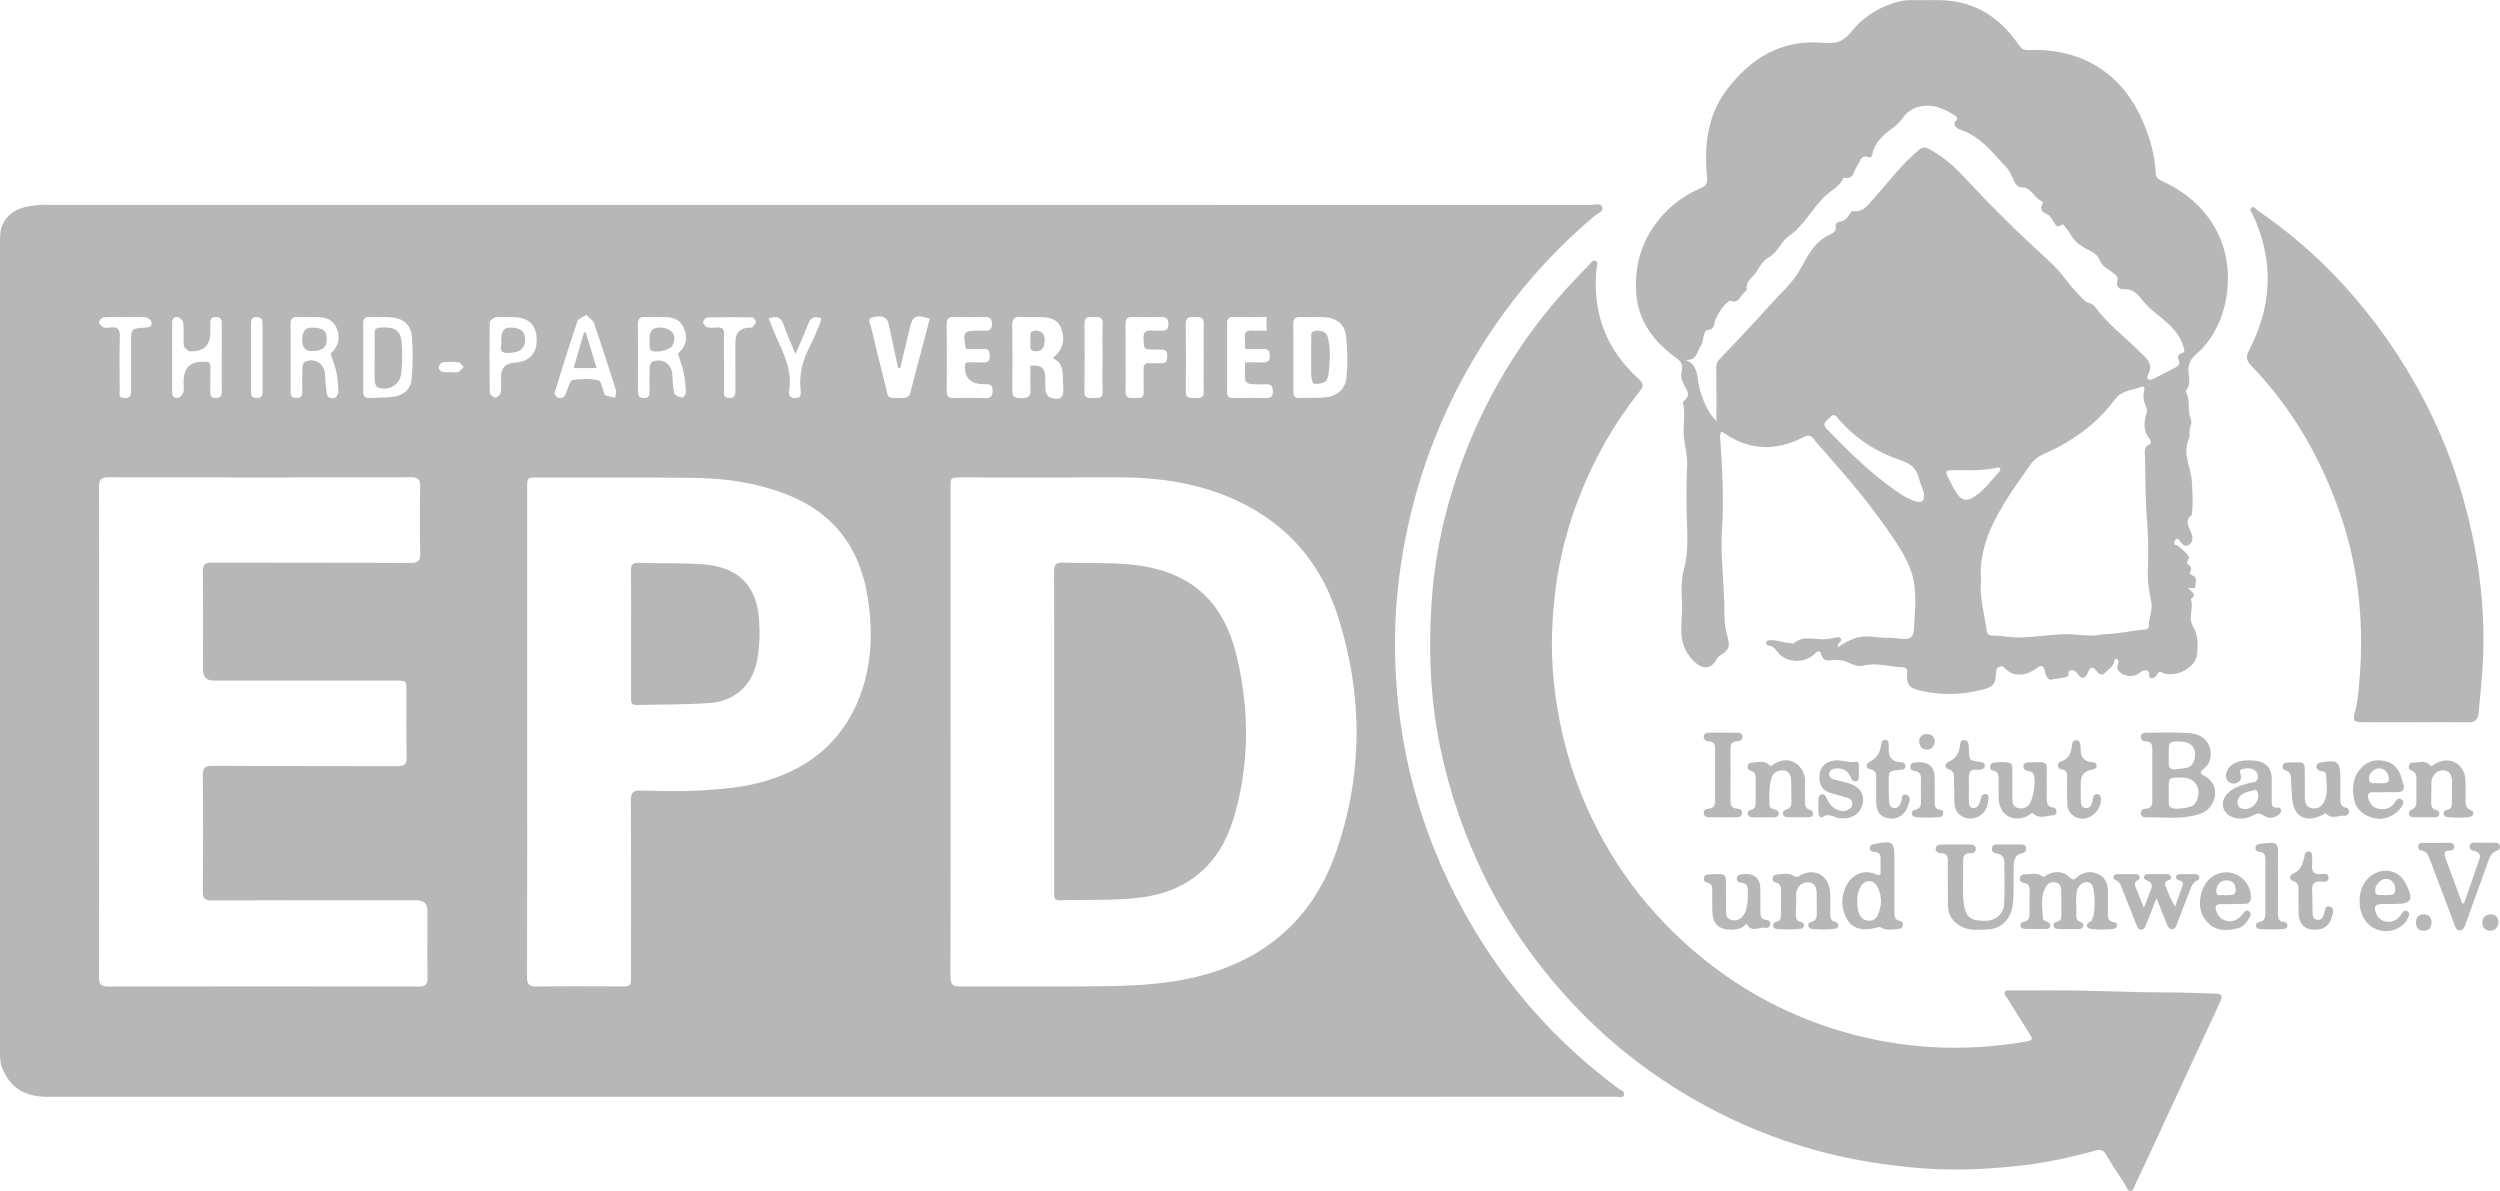 <?xml version="1.0" encoding="UTF-8"?><svg id="Livello_1" xmlns="http://www.w3.org/2000/svg" viewBox="0 0 100 47.636"><defs><style>.cls-1{fill:#b7b7b7;}</style></defs><path class="cls-1" d="M67.036,14.306c.191,.139,.294,.28,.234,.522-.049,.197-.014,.372,.091,.565,.097,.179,.295,.418,.004,.629-.031,.022-.047,.095-.038,.137,.098,.444-.02,.891,.029,1.336,.041,.372,.149,.75,.13,1.11-.034,.618-.03,1.231-.023,1.85,.01,.754,.104,1.515-.095,2.267-.119,.45-.116,.917-.088,1.386,.022,.373-.037,.751-.031,1.126,.008,.528,.206,.974,.622,1.32,.27,.224,.595,.176,.768-.139,.044-.08,.087-.152,.17-.2,.337-.194,.408-.353,.294-.726-.091-.299-.127-.6-.125-.911,.002-.308-.016-.615-.028-.923-.031-.803-.129-1.608-.074-2.41,.083-1.204,.018-2.402-.059-3.601-.008-.123-.038-.251,.028-.377,.043,.017,.073,.023,.096,.039,1.03,.725,2.102,.746,3.202,.179,.186-.096,.3-.083,.423,.093,.124,.178,.28,.335,.425,.498,.995,1.123,1.96,2.271,2.79,3.524,.367,.554,.709,1.126,.796,1.812,.075,.597,.012,1.189-.023,1.784-.016,.276-.151,.372-.395,.362-.218-.009-.436-.052-.653-.047-.437,.011-.861-.146-1.321,.025-.232,.086-.443,.193-.679,.368,.015-.093,.014-.123,.025-.145,.037-.073,.173-.114,.102-.219-.07-.103-.181-.033-.276-.021-.156,.02-.307,.057-.47,.053-.384-.01-.79-.138-1.135,.155-.053,.045-.112-.01-.166-.011-.267-.007-.517-.131-.786-.107-.067,.006-.149,.013-.154,.106-.004,.074,.065,.104,.12,.11,.157,.017,.234,.124,.32,.239,.337,.45,1.079,.496,1.484,.102,.109-.106,.223-.208,.292,.041,.053,.192,.194,.234,.373,.199,.139-.027,.275-.005,.414,.01,.306,.032,.549,.296,.892,.208,.525-.135,1.044,.051,1.567,.067,.137,.004,.187,.067,.178,.21-.031,.476,.06,.613,.529,.724,.847,.199,1.697,.173,2.536-.053,.39-.105,.471-.23,.487-.634,.005-.113,.007-.218,.136-.269,.116-.046,.18,.014,.255,.091,.303,.313,.797,.295,1.217-.018,.203-.152,.296-.139,.354,.126,.035,.159,.114,.345,.256,.315,.219-.047,.449-.043,.658-.13,.017-.007,.026-.054,.025-.081-.004-.091,.017-.159,.124-.163,.085-.003,.148,.028,.203,.099,.217,.285,.319,.278,.47-.051,.089-.193,.175-.195,.298-.045,.093,.113,.221,.244,.343,.121,.136-.136,.316-.245,.385-.442,.02-.058-.002-.168,.111-.127,.075,.027,.073,.11,.054,.182-.023,.084-.069,.164-.006,.255,.189,.274,.637,.32,.899,.089,.142-.125,.326-.102,.346,.051,.01,.078-.028,.165,.083,.187,.104,.02,.16-.054,.219-.126,.05-.061,.068-.169,.202-.105,.51,.24,1.335-.155,1.407-.704,.048-.369,.047-.793-.141-1.103-.235-.388,.02-.761-.101-1.124,.271-.205,.007-.303-.105-.433,.099-.064,.278,.094,.287-.11,.007-.146,.086-.337-.125-.411-.11-.039-.116-.082-.071-.172,.04-.079,.032-.169-.039-.217-.119-.079-.122-.146-.044-.263,.057-.086-.028-.173-.088-.234-.104-.105-.224-.195-.334-.295-.05-.045-.186-.008-.142-.142,.015-.046,.034-.111,.068-.126,.102-.044,.127,.065,.178,.116,.091,.092,.18,.216,.325,.121,.115-.076,.174-.172,.145-.349-.046-.281-.384-.574-.014-.865,.01-.008-.001-.038,.002-.058,.053-.416,.018-.831-.002-1.248-.028-.579-.4-1.128-.116-1.744,.056-.123-.019-.348,.07-.522,.045-.089,.021-.198-.014-.292-.125-.33,.01-.705-.174-1.026-.014-.025,.002-.084,.023-.111,.152-.195,.109-.416,.082-.629-.041-.32,.039-.567,.297-.787,1.275-1.092,1.571-3.145,.985-4.579-.443-1.083-1.245-1.824-2.287-2.322-.154-.073-.312-.128-.318-.345-.019-.695-.215-1.348-.477-1.986-.83-2.018-2.488-3.017-4.616-2.936-.19,.007-.28-.057-.381-.205-.749-1.099-1.759-1.757-3.121-1.789-.417-.01-.835,.003-1.252-.001-.254-.002-.49,.066-.726,.147-.638,.219-1.188,.599-1.595,1.111-.324,.408-.611,.495-1.131,.447-1.625-.151-2.881,.6-3.841,1.859-.793,1.041-.925,2.259-.8,3.517,.023,.233-.03,.341-.239,.431-.58,.251-1.097,.601-1.525,1.072-.805,.884-1.149,1.93-1.072,3.117,.075,1.144,.703,1.957,1.592,2.602Zm9.611,5.754c-.312-.086-.577-.264-.836-.446-1.005-.704-1.876-1.557-2.723-2.439-.255-.266-.003-.345,.117-.485,.162-.189,.238-.041,.341,.077,.673,.775,1.511,1.318,2.477,1.642,.386,.129,.637,.315,.734,.721,.055,.229,.173,.443,.204,.637,.013,.276-.098,.354-.314,.294Zm1.604-.354c-.132-.208-.233-.437-.351-.655-.104-.193-.018-.248,.167-.245,.208,.004,.417,.001,.665,.001,.349,.013,.734-.014,1.115-.093,.056-.012,.123-.033,.16,.033,.029,.053-.015,.094-.047,.13-.306,.337-.574,.713-.958,.972-.324,.219-.543,.182-.75-.144Zm7.701,5.356c.002,.075-.076,.113-.151,.119-.541,.043-1.072,.174-1.617,.187-.02,0-.041-.004-.059,.001-.534,.128-1.068-.025-1.601-0-.554,.026-1.108,.108-1.659,.129-.394,.015-.802-.077-1.208-.079-.159-.001-.182-.137-.198-.254-.09-.647-.283-1.283-.218-1.924-.1-1.329,.475-2.412,1.149-3.459,.252-.392,.533-.765,.795-1.151,.143-.209,.314-.359,.557-.466,1.126-.495,2.116-1.188,2.852-2.184,.282-.382,.701-.362,1.065-.506,.115-.045,.131,.062,.109,.145-.061,.234-.018,.452,.081,.666,.03,.064,.04,.131,.021,.203-.103,.37-.168,.735,.118,1.066,.049,.057,.076,.183,.001,.216-.269,.118-.19,.348-.186,.541,.018,.812,.009,1.622,.074,2.437,.052,.652,.069,1.322,.038,1.985-.021,.448,.039,.891,.133,1.33,.073,.341-.107,.662-.096,1Zm-17.916-11.239c.073-.11,.079-.264,.114-.399,.023-.088,.058-.212,.137-.216,.316-.018,.26-.272,.347-.457,.122-.26,.277-.516,.517-.698,.016-.012,.04-.033,.05-.028,.36,.157,.408-.218,.597-.35,.032-.022,.079-.063,.074-.088-.061-.373,.288-.52,.428-.78,.117-.216,.256-.402,.49-.537,.328-.189,.446-.604,.762-.824,.587-.41,.914-1.06,1.406-1.562,.247-.253,.618-.39,.765-.742,.007-.016,.033-.038,.045-.035,.404,.094,.373-.286,.519-.473,.125-.159,.132-.479,.479-.338,.082,.033,.111-.067,.125-.134,.1-.447,.409-.737,.756-.993,.182-.135,.345-.271,.478-.468,.308-.454,.924-.571,1.443-.391,.196,.068,.373,.143,.54,.257,.114,.078,.29,.126,.094,.313-.068,.065-.005,.173,.072,.231,.055,.041,.119,.073,.184,.095,.783,.266,1.251,.92,1.789,1.479,.152,.158,.235,.388,.334,.592,.064,.131,.158,.215,.295,.216,.398,.001,.484,.445,.804,.556,.019,.006,.037,.082,.022,.105-.154,.249,.031,.339,.2,.428,.115,.061,.163,.166,.229,.265,.075,.113,.124,.299,.332,.15,.09-.065,.107,.053,.149,.096,.206,.209,.296,.509,.558,.681,.088,.058,.168,.126,.268,.172,.234,.108,.46,.227,.569,.492,.096,.234,.332,.335,.52,.478,.121,.091,.211,.167,.161,.339-.063,.213,.092,.327,.252,.315,.492-.037,.666,.366,.931,.634,.089,.089,.173,.173,.272,.255,.478,.396,1.005,.757,1.192,1.403,.033,.115,.095,.226-.091,.276-.095,.025-.155,.13-.112,.215,.126,.249-.058,.314-.214,.397-.263,.139-.527,.277-.794,.409-.167,.083-.287,.005-.204-.158,.25-.491-.1-.692-.382-.977-.581-.588-1.261-1.079-1.743-1.765-.092-.131-.282-.116-.405-.232-.275-.261-.531-.539-.754-.843-.38-.518-.871-.92-1.336-1.354-.921-.861-1.815-1.751-2.671-2.678-.357-.387-.746-.755-1.205-1.038-.472-.292-.471-.308-.892,.081-.6,.553-1.095,1.203-1.637,1.809-.203,.227-.387,.494-.758,.441-.061-.009-.115,.039-.142,.094-.088,.181-.21,.306-.424,.329-.08,.009-.157,.078-.144,.166,.033,.22-.111,.297-.27,.371-.575,.265-.845,.817-1.12,1.318-.335,.612-.852,1.043-1.297,1.545-.645,.728-1.323,1.428-1.991,2.136-.1,.106-.1,.216-.098,.353,.011,.673,.005,1.346,.005,2.086-.351-.354-.501-.76-.639-1.171-.028-.084-.042-.173-.062-.261-.086-.384-.034-.837-.552-1.02,.471,.06,.478-.338,.629-.567Z"/><path class="cls-1" d="M88.57,39.741c-.645-.014-1.292-.043-1.936-.044-1.521-.002-3.039-.09-4.56-.083-.537,0-1.074-.002-1.61,.002-.094,.001-.214-.038-.271,.07-.052,.097,.047,.162,.092,.234,.304,.489,.608,.978,.918,1.464,.104,.163,.093,.231-.12,.269-2.518,.445-5.01,.315-7.455-.411-2.019-.599-3.859-1.566-5.504-2.896-2.194-1.775-3.822-3.969-4.875-6.583-.586-1.453-.94-2.961-1.1-4.528-.125-1.229-.081-2.438,.071-3.652,.164-1.317,.506-2.588,.996-3.822,.587-1.479,1.364-2.847,2.358-4.088,.161-.201,.191-.322-.022-.513-1.322-1.187-1.868-2.677-1.689-4.439,.009-.094,.085-.215-.02-.276-.124-.072-.194,.061-.265,.134-.521,.532-1.033,1.071-1.51,1.645-1.82,2.193-3.135,4.655-3.97,7.376-.438,1.429-.72,2.888-.826,4.379-.141,1.989-.07,3.963,.339,5.926,.388,1.861,1.005,3.633,1.855,5.331,.905,1.81,2.068,3.435,3.445,4.91,1.254,1.343,2.668,2.495,4.231,3.462,1.933,1.196,4.003,2.063,6.215,2.588,1.016,.241,2.043,.395,3.084,.499,1.463,.146,2.914,.096,4.368-.069,1.018-.115,2.016-.328,3.002-.603,.183-.051,.311-.044,.422,.146,.246,.419,.516,.824,.782,1.232,.056,.087,.065,.237,.2,.235,.137-.001,.143-.15,.187-.242,.241-.501,.476-1.005,.71-1.51,.895-1.928,1.789-3.857,2.682-5.786,.131-.283,.092-.351-.223-.358h0Z"/><path class="cls-1" d="M93.644,20.66c.729,2.157,.923,4.38,.727,6.64-.035,.403-.066,.811-.179,1.205-.087,.305-.034,.382,.28,.384,.715,.004,1.431,.001,2.146,.001,.696-0,1.391-.011,2.086,.005,.29,.007,.422-.108,.444-.385,.06-.761,.152-1.522,.179-2.284,.051-1.412-.062-2.819-.315-4.208-.384-2.101-1.055-4.107-2.047-6.008-.883-1.693-1.965-3.241-3.254-4.645-1.017-1.108-2.147-2.091-3.394-2.936-.082-.055-.152-.212-.267-.115-.091,.076,.019,.182,.059,.266,.863,1.839,.779,3.654-.15,5.439-.13,.25-.103,.403,.085,.599,1.668,1.733,2.832,3.773,3.598,6.041Z"/><path class="cls-1" d="M88.593,31.851c.064-.385-.117-.656-.442-.83-.189-.102-.138-.165-.006-.266,.193-.147,.286-.347,.284-.594-.004-.462-.318-.8-.87-.838-.563-.039-1.131-.016-1.696-.015-.112,0-.229,.025-.231,.173-.001,.127,.096,.172,.201,.173,.24,.003,.263,.155,.26,.342-.005,.327-.001,.655-.001,.983,0,.328-.004,.655,.002,.983,.004,.208-.02,.38-.287,.389-.096,.003-.175,.054-.176,.165-.001,.127,.088,.179,.196,.177,.692-.009,1.39,.09,2.072-.106,.374-.107,.627-.339,.694-.734Zm-1.426-2.191c.506,.004,.726,.276,.607,.732-.052,.2-.174,.304-.369,.334-.127,.019-.256,.03-.384,.047-.191,.025-.278-.059-.272-.25,.004-.149-.001-.297-0-.446,.002-.402,.02-.419,.419-.416Zm.568,2.547c-.147,.119-.757,.187-.894,.102-.091-.057-.089-.149-.09-.237-.003-.199-.003-.397-.002-.596,.003-.362,.023-.379,.471-.376,.231,.009,.532,.032,.676,.366,.102,.236,.019,.597-.16,.742Z"/><path class="cls-1" d="M83.635,36.854c-.024,.017-.057,.021-.079,.04-.14,.119-.091,.231,.055,.255,.313,.051,.633,.041,.949,.003,.062-.007,.107-.054,.118-.119,.012-.069-.026-.131-.086-.137-.311-.028-.277-.252-.276-.462,.001-.258-.005-.516-0-.775,.006-.318-.109-.573-.404-.702-.296-.13-.588-.081-.833,.134-.105,.092-.164,.128-.287,.008-.255-.249-.583-.273-.906-.107-.065,.033-.114,.119-.208,.051-.216-.156-.46-.063-.693-.068-.094-.002-.177,.045-.189,.153-.012,.109,.055,.172,.153,.184,.212,.028,.241,.168,.237,.343-.006,.288-.011,.576-.005,.864,.004,.176-.023,.316-.229,.354-.083,.015-.152,.064-.134,.164,.014,.081,.085,.115,.155,.117,.297,.007,.595,.009,.892,.006,.074-.001,.135-.043,.146-.124,.011-.081-.037-.129-.107-.159-.073-.031-.177-.052-.183-.135-.03-.432-.12-.874,.117-1.278,.08-.136,.22-.207,.384-.17,.177,.039,.226,.181,.228,.34,.005,.328,.002,.655,.005,.983,.001,.134-.036,.232-.185,.26-.072,.013-.135,.054-.126,.14,.01,.095,.087,.138,.168,.141,.277,.009,.555,.01,.833,.007,.08-.001,.162-.029,.184-.122,.024-.1-.043-.147-.124-.171-.133-.039-.154-.139-.154-.256,0-.139,0-.278,0-.417-.004-0-.007-0-.011-0,.01-.188-0-.38,.036-.563,.057-.287,.362-.438,.558-.297,.2,.144,.202,1.368,.001,1.516l0,0Z"/><path class="cls-1" d="M80.886,34.128c.114-.023,.171-.103,.156-.218-.015-.115-.113-.13-.204-.131-.298-.004-.596-.005-.894-.002-.12,.001-.255,.001-.269,.166-.013,.146,.102,.173,.213,.198,.177,.039,.285,.15,.286,.332,.004,.566,.021,1.134-.01,1.699-.022,.402-.349,.658-.752,.662-.561,.006-.775-.14-.849-.618-.088-.572-.016-1.151-.04-1.726-.009-.219,.032-.373,.301-.361,.104,.005,.203-.039,.208-.166,.005-.148-.105-.182-.221-.183-.378-.004-.755-.004-1.133,0-.111,.001-.235,.018-.248,.16-.013,.145,.106,.186,.219,.187,.236,.002,.272,.14,.267,.334-.008,.288-.002,.576-.002,.865,0,.288-.001,.576,.001,.865,.003,.422,.204,.71,.583,.892,.314,.15,.643,.104,.968,.098,.564-.011,.961-.395,1.037-.954,.071-.525,.029-1.052,.045-1.578,.007-.241,.045-.461,.338-.519l0,0Z"/><path class="cls-1" d="M75.089,37.096c.061-.017,.104-.024,.163,.012,.221,.134,.463,.057,.696,.053,.084-.001,.153-.052,.165-.144,.013-.09-.031-.165-.118-.181-.214-.039-.221-.189-.22-.357,.004-.397,.001-.794,.001-1.19-0-.327,0-.655-0-.982-.001-.623-.071-.68-.699-.566-.039,.007-.078,.015-.117,.024-.093,.02-.176,.055-.167,.171,.007,.099,.084,.129,.167,.138,.139,.015,.259,.049,.262,.221,.003,.198,.003,.397,.003,.595-0,.107-.039,.14-.148,.094-.978-.415-1.496,.637-1.366,1.313,.145,.755,.61,1.019,1.376,.801Zm-.67-1.616c.168-.309,.511-.319,.675-.009,.204,.384,.186,.787-.003,1.17-.128,.261-.539,.245-.685-.014-.099-.177-.125-.373-.113-.575-.012-.202,.03-.395,.126-.572Z"/><path class="cls-1" d="M99.994,33.827c-.021-.099-.104-.114-.184-.116-.258-.005-.516-.006-.774-.004-.096,.001-.216-.017-.244,.114-.03,.141,.068,.189,.186,.216,.175,.041,.262,.148,.2,.328-.201,.589-.409,1.176-.614,1.764-.025,.003-.051,.005-.076,.008-.221-.603-.44-1.207-.666-1.808-.071-.189-.061-.308,.181-.31,.1-.001,.174-.054,.167-.166-.006-.097-.078-.139-.164-.14-.377-.003-.754-.003-1.131,.001-.074,.001-.133,.043-.146,.124-.014,.093,.029,.163,.119,.176,.231,.033,.29,.211,.357,.391,.321,.854,.645,1.708,.968,2.562,.042,.11,.068,.247,.22,.246,.148-.001,.184-.131,.225-.243,.305-.839,.609-1.678,.911-2.518,.065-.181,.132-.356,.34-.421,.1-.031,.147-.099,.124-.204Z"/><path class="cls-1" d="M84.91,35.616c.181,.462,.366,.922,.55,1.383,.033,.083,.064,.175,.171,.185,.127,.012,.167-.089,.206-.18,.051-.118,.094-.24,.141-.359,.085-.216,.17-.433,.282-.719,.156,.394,.281,.714,.41,1.032,.041,.1,.082,.217,.22,.207,.118-.008,.152-.112,.188-.206,.175-.454,.352-.906,.524-1.361,.057-.151,.113-.297,.272-.373,.067-.032,.119-.082,.095-.164-.024-.079-.097-.095-.168-.096-.198-.002-.397-.002-.595,.001-.071,.001-.145,.019-.164,.1-.021,.087,.045,.124,.115,.146,.092,.028,.188,.071,.154,.179-.092,.294-.203,.582-.307,.872-.175-.281-.278-.548-.38-.815-.04-.104-.045-.195,.093-.231,.07-.018,.137-.054,.122-.142-.017-.1-.105-.111-.185-.112-.238-.003-.476-.002-.715,.001-.071,.001-.148,.013-.173,.091-.032,.102,.045,.139,.124,.168,.158,.059,.217,.169,.158,.329-.085,.231-.177,.46-.292,.759-.13-.322-.232-.569-.329-.818-.042-.107-.062-.213,.072-.28,.066-.033,.116-.083,.08-.166-.027-.062-.088-.081-.148-.081-.248-.003-.496-.003-.744,0-.061,.001-.123,.022-.144,.085-.022,.065,.009,.124,.069,.147,.197,.073,.233,.254,.298,.419Z"/><path class="cls-1" d="M72.439,36.879c-.073,.016-.122,.071-.107,.154,.015,.079,.076,.119,.149,.125,.307,.023,.615,.034,.921-.008,.071-.01,.132-.051,.132-.137,.001-.069-.043-.116-.104-.129-.228-.047-.222-.218-.222-.392,.001-.278,.014-.558-.008-.834-.053-.655-.637-.96-1.205-.639-.076,.043-.127,.101-.232,.024-.22-.161-.477-.068-.72-.06-.075,.003-.125,.06-.136,.137-.011,.075,.012,.155,.088,.17,.28,.054,.248,.264,.247,.462-.001,.268-.002,.536-.001,.805,.001,.148-.019,.28-.196,.32-.073,.017-.127,.064-.12,.147,.006,.081,.06,.129,.136,.135,.317,.025,.634,.031,.951-.005,.071-.008,.137-.044,.146-.126,.009-.083-.047-.133-.12-.146-.184-.03-.206-.158-.202-.308,.003-.119,.001-.238,.001-.358,.005-0,.01-0,.014-0,0-.179-.016-.359,.004-.535,.027-.234,.255-.41,.488-.389,.254,.023,.318,.207,.323,.424,.006,.258,0,.516,.006,.775,.004,.18-.011,.34-.23,.389Z"/><path class="cls-1" d="M97.426,32.687c.072-.001,.136-.04,.148-.122,.012-.081-.034-.139-.107-.156-.165-.04-.223-.145-.218-.305,.004-.129,.001-.258,.001-.387,.003-0,.006-0,.009-0,0-.159-.014-.319,.003-.476,.028-.252,.264-.458,.487-.43,.262,.033,.329,.223,.331,.452,.002,.268-0,.536,.002,.804,.001,.159-.017,.3-.214,.333-.074,.012-.129,.06-.122,.144,.006,.079,.06,.129,.135,.137,.306,.031,.616,.047,.919-.007,.157-.028,.182-.21,.054-.258-.277-.105-.228-.311-.231-.512-.003-.228,.005-.457-.004-.685-.027-.69-.663-1.017-1.249-.646-.051,.032-.093,.126-.169,.037-.201-.233-.461-.09-.695-.106-.071-.005-.132,.042-.148,.122-.016,.076,.003,.156,.072,.178,.259,.083,.224,.292,.225,.488,0,.228-.003,.457,0,.685,.002,.174,.004,.341-.201,.416-.07,.026-.107,.089-.095,.168,.012,.08,.072,.124,.145,.126,.307,.005,.615,.005,.922,0Z"/><path class="cls-1" d="M71.145,32.574c.022-.111-.052-.167-.145-.191-.109-.027-.217-.04-.221-.191-.009-.348-.018-.698,.068-1.038,.059-.234,.242-.342,.468-.34,.239,.002,.316,.188,.327,.389,.016,.277,.007,.556,.013,.834,.004,.161-.019,.297-.206,.346-.081,.021-.147,.074-.131,.171,.015,.093,.092,.132,.175,.134,.288,.005,.576,.005,.864,.001,.071-.001,.14-.03,.161-.109,.025-.096-.027-.158-.111-.182-.201-.056-.216-.207-.211-.375,.003-.129,.001-.258,.001-.388-0-.089-.01-.18,.001-.268,.084-.669-.58-1.263-1.283-.779-.046,.031-.085,.08-.15,.013-.215-.225-.483-.087-.729-.091-.074-.001-.122,.063-.13,.141-.008,.076,.019,.152,.093,.168,.246,.051,.23,.235,.229,.417-.002,.278-.001,.557-.001,.835,0,.145-.01,.281-.189,.325-.084,.02-.146,.071-.124,.171,.021,.094,.098,.123,.181,.125,.288,.004,.576,.004,.864-0,.081-.001,.166-.022,.185-.119Z"/><path class="cls-1" d="M90.546,32.62c.205,.15,.434,.116,.628-.057,.054-.048,.092-.108,.066-.185-.024-.067-.083-.085-.145-.075-.213,.032-.224-.111-.226-.258-.003-.159-.001-.318-.001-.477h-.001c0-.159,.006-.318-.001-.477-.017-.379-.246-.613-.637-.66-.622-.075-1.064,.101-1.173,.469-.006,.019-.014,.038-.015,.057-.011,.136,.018,.263,.14,.339,.109,.068,.232,.064,.341-.003,.117-.072,.142-.185,.1-.313-.029-.09-.055-.191,.069-.217,.175-.036,.358-.062,.513,.064,.091,.074,.133,.179,.11,.293-.039,.197-.221,.168-.357,.206-.316,.09-.636,.174-.87,.428-.314,.34-.185,.809,.255,.946,.273,.084,.537,.048,.778-.085,.155-.085,.264-.113,.425,.005h-0Zm-.74-.258c-.1-.012-.218-.012-.273-.127-.06-.126-.04-.25,.047-.36,.155-.195,.389-.219,.607-.269,.08-.018,.115,.048,.133,.125,.068,.306-.19,.63-.513,.631Z"/><path class="cls-1" d="M93.841,32.309c-.231-.041-.232-.205-.228-.382,.004-.178,.001-.357,.001-.536-0-.089-0-.179-0-.268-0-.661-.105-.746-.766-.627-.094,.017-.18,.041-.19,.152-.01,.107,.055,.162,.152,.189,.092,.025,.229,.017,.234,.142,.015,.363,.092,.734-.075,1.083-.101,.212-.281,.312-.513,.262-.232-.05-.261-.244-.262-.443-.001-.367-.001-.734-.003-1.101-0-.134-.005-.275-.184-.284-.178-.009-.357-.002-.535,.007-.084,.004-.154,.049-.168,.141-.011,.077,.025,.147,.098,.165,.249,.059,.242,.244,.244,.44,.002,.218,.022,.435,.037,.653,.051,.764,.531,1.037,1.217,.693,.05-.025,.098-.093,.156-.036,.227,.223,.489,.054,.734,.069,.081,.005,.155-.046,.169-.139,.013-.091-.033-.165-.119-.18Z"/><path class="cls-1" d="M68.493,36.452c.017,.515,.252,.734,.767,.734,.184-0,.355-.033,.503-.149,.037-.029,.1-.097,.118-.063,.183,.35,.481,.089,.718,.139,.096,.02,.205-.022,.212-.154,.006-.114-.073-.155-.171-.165-.181-.018-.223-.138-.224-.293-0-.308-.001-.615-.002-.923-0-.439-.222-.643-.665-.612-.02,.001-.04,.001-.059,.003-.104,.01-.206,.033-.217,.159-.012,.129,.085,.175,.189,.185,.208,.02,.261,.144,.251,.328-.008,.148,.007,.299-.012,.446-.026,.206-.057,.415-.207,.578-.128,.139-.286,.178-.461,.126-.18-.053-.192-.207-.192-.362-0-.189-0-.377-0-.566h-.004c0-.218-0-.437,0-.655,0-.155-.067-.246-.23-.245-.159,.001-.318,.002-.476,.012-.096,.006-.172,.055-.178,.164-.006,.095,.051,.153,.136,.168,.181,.033,.204,.158,.202,.309-.003,.278-.007,.556,.002,.834Z"/><path class="cls-1" d="M80.702,32.315c-.177-.051-.207-.192-.207-.352,.001-.397,0-.794-.002-1.19-.001-.109,.005-.24-.134-.266-.205-.038-.415-.028-.621,.005-.074,.012-.124,.062-.132,.141-.008,.077,.023,.151,.097,.165,.261,.048,.245,.24,.243,.432-.003,.228-.005,.456,.001,.684,.018,.683,.611,1.013,1.207,.673,.063-.036,.12-.126,.206-.047,.238,.218,.504,.053,.757,.054,.082,0,.145-.065,.144-.161-.001-.08-.05-.139-.123-.147-.26-.03-.277-.207-.269-.411,.007-.168,.001-.337,.001-.506-0-.089,.001-.179-0-.268-.009-.674,.12-.649-.705-.627-.1,.003-.211,.01-.226,.142-.015,.123,.068,.175,.174,.203,.085,.022,.177,.025,.227,.119,.122,.231-.008,1.062-.198,1.253-.126,.126-.275,.15-.439,.103l0,0Z"/><path class="cls-1" d="M95.258,36.162c.159-.007,.318-.002,.477-.002,.743-0,.833-.152,.49-.827-.219-.43-.678-.611-1.123-.443-.455,.172-.717,.596-.718,1.162-.001,.51,.23,.912,.628,1.099,.497,.233,1.119,.014,1.319-.461,.038-.09,.062-.174-.033-.237-.101-.067-.164-.005-.219,.077-.039,.058-.076,.118-.124,.167-.3,.305-.784,.205-.922-.19-.085-.244-.03-.334,.225-.345l0,0Zm.176-1.006c.21-.006,.373,.168,.375,.405,.002,.335-.26,.208-.435,.249-.125-.048-.34,.083-.367-.17-.024-.223,.21-.477,.427-.483Z"/><path class="cls-1" d="M68.33,32.349c-.111,.004-.192,.064-.179,.19,.012,.109,.097,.15,.191,.151,.377,.005,.754,.006,1.131,.001,.105-.001,.199-.044,.21-.168,.012-.132-.079-.177-.187-.179-.227-.003-.279-.134-.277-.332,.005-.685,.006-1.37-0-2.055-.002-.191,.053-.302,.264-.306,.117-.002,.224-.054,.214-.194-.009-.127-.123-.148-.223-.15-.367-.005-.735-.005-1.102-.001-.102,.001-.209,.026-.22,.153-.013,.144,.09,.189,.209,.196,.195,.012,.247,.128,.245,.301-.004,.337-.001,.675-.001,1.013s-.004,.675,.002,1.013c.004,.201-.029,.356-.277,.366Z"/><path class="cls-1" d="M88.825,36.164c.159-.002,.317-0,.476-0v-.008c.169,0,.337,.004,.506-.001,.157-.004,.225-.091,.229-.249,.014-.545-.443-1.016-.988-1.011-.521,.005-.922,.377-1.026,.976-.074,.426,.023,.816,.362,1.106,.338,.289,.74,.245,1.132,.152,.225-.054,.353-.245,.47-.433,.052-.084,.062-.175-.023-.241-.092-.071-.165-.016-.227,.061-.049,.062-.095,.128-.153,.181-.321,.289-.808,.152-.934-.257-.052-.17-.019-.274,.178-.277Zm.228-.952c.239,.004,.371,.133,.372,.368,.002,.32-.261,.18-.416,.239-.118-.074-.354,.106-.356-.181-.002-.244,.177-.429,.4-.425Z"/><path class="cls-1" d="M95.121,32.747c.385,.035,.83-.219,.984-.553,.039-.085,.04-.153-.034-.211-.074-.057-.152-.048-.213,.02-.046,.051-.076,.117-.121,.169-.16,.184-.368,.222-.596,.178-.218-.043-.341-.184-.401-.393-.05-.172-.012-.272,.187-.268,.159,.003,.318,.001,.477,.001v-.004c.169,0,.338,.003,.506-.001,.209-.004,.289-.105,.226-.31-.023-.076-.046-.152-.066-.228-.095-.366-.312-.632-.684-.708-.405-.082-.762,.026-1.026,.381-.276,.37-.271,.783-.187,1.197,.081,.4,.485,.689,.95,.731Zm.04-2.012c.219-.003,.378,.161,.391,.401,.009,.172-.042,.197-.429,.195-.121-.037-.353,.088-.362-.195-.007-.206,.196-.399,.4-.401Z"/><path class="cls-1" d="M74.507,32.157c.089-.399-.129-.707-.603-.842-.181-.051-.367-.082-.547-.135-.11-.032-.202-.103-.185-.235,.018-.142,.124-.194,.253-.206,.293-.028,.498,.093,.613,.365,.036,.086,.087,.166,.195,.149,.116-.018,.117-.119,.122-.208,.003-.059,.001-.119,.001-.207-.034-.112,.064-.396-.121-.367-.307,.049-.582-.091-.877-.049-.318,.045-.535,.236-.573,.548-.047,.39,.095,.643,.429,.747,.217,.068,.439,.122,.657,.186,.12,.035,.224,.092,.221,.241-.002,.138-.09,.216-.205,.265-.125,.054-.25,.04-.375-.01-.229-.091-.36-.269-.455-.486-.037-.085-.09-.162-.201-.137-.095,.021-.117,.103-.119,.184-.004,.188-.005,.377,.001,.565,.003,.099,.087,.215,.161,.159,.247-.187,.45,.011,.668,.041,.464,.065,.848-.157,.94-.57Z"/><path class="cls-1" d="M79.236,30.784c.095-.028,.169-.072,.154-.183-.013-.097-.09-.115-.176-.125-.448-.054-.447-.055-.459-.512-.001-.05-.001-.1-.007-.149-.012-.104-.04-.202-.166-.212-.131-.01-.172,.082-.181,.189-.027,.31-.149,.542-.452,.679-.156,.07-.198,.235,.001,.3,.208,.068,.215,.203,.212,.367-.002,.139-0,.278-0,.417l.014,0c0,.199-.016,.399,.004,.595,.023,.224,.111,.419,.34,.523,.251,.114,.487,.086,.706-.066,.245-.17,.295-.436,.317-.709,.007-.081-.045-.131-.126-.136-.078-.005-.137,.033-.162,.106-.032,.093-.049,.193-.087,.284-.044,.107-.121,.187-.251,.169-.142-.02-.158-.135-.16-.248-.004-.219-.005-.437-.001-.656,.003-.168-.024-.35,.03-.502,.074-.208,.297-.087,.45-.132Z"/><path class="cls-1" d="M83.67,30.789c.105-.018,.205-.044,.192-.176-.012-.117-.114-.118-.204-.128-.282-.032-.426-.186-.431-.461-.001-.059,.002-.12-.008-.178-.018-.104-.016-.239-.167-.239-.143,0-.167,.122-.177,.233-.027,.287-.127,.518-.429,.614-.078,.025-.138,.086-.126,.18,.01,.078,.067,.13,.138,.138,.243,.028,.231,.201,.23,.375-.001,.337-.007,.675,.003,1.012,.009,.342,.283,.595,.62,.588,.411-.008,.767-.42,.722-.83-.009-.078-.033-.135-.114-.15-.091-.016-.159,.022-.188,.107-.022,.065-.024,.137-.04,.204-.033,.132-.088,.254-.25,.248-.17-.007-.202-.143-.206-.277-.008-.248-.006-.496-.006-.744-0-.293,.147-.465,.442-.516Z"/><path class="cls-1" d="M93.207,36.265c-.215-.079-.2,.158-.245,.285-.045,.129-.091,.255-.253,.245-.171-.01-.198-.158-.205-.284-.016-.287,.002-.577-.019-.864-.02-.279,.071-.41,.366-.382,.122,.012,.294,.022,.292-.163-.002-.171-.167-.152-.277-.14-.309,.035-.42-.099-.38-.394,.011-.078,.005-.159-0-.238-.007-.104,.025-.244-.121-.269-.151-.026-.17,.114-.192,.216-.062,.291-.153,.544-.463,.68-.151,.066-.145,.236,.022,.288,.21,.065,.211,.206,.209,.37-.002,.149-0,.298-0,.447s-.002,.298,.001,.447c.007,.392,.18,.62,.5,.667,.432,.063,.713-.097,.832-.488,.045-.148,.115-.357-.066-.424Z"/><path class="cls-1" d="M76.327,32.211c.041-.145,.14-.352-.058-.419-.228-.077-.178,.17-.228,.292-.05,.124-.111,.246-.267,.239-.17-.008-.202-.152-.21-.279-.017-.247-.014-.496-.015-.744-.002-.461-0-.462,.442-.508,.099-.01,.218-.01,.222-.144,.005-.153-.121-.155-.232-.164-.287-.024-.431-.185-.432-.482-0-.06,.003-.119-.002-.179-.007-.095,.014-.219-.128-.228-.127-.007-.164,.099-.177,.2-.038,.306-.161,.536-.458,.679-.163,.078-.165,.256,.027,.296,.24,.05,.239,.195,.236,.371-.002,.159-0,.318-0,.477,0,.139-.001,.278,0,.417,.003,.441,.154,.644,.522,.703,.335,.054,.655-.163,.758-.527Z"/><path class="cls-1" d="M91.372,36.881c-.258-.017-.256-.196-.255-.384,.003-.397,.001-.795,.001-1.192-0-.427-.007-.854,.002-1.281,.005-.233-.092-.331-.32-.309-.138,.013-.277,.019-.414,.04-.092,.014-.175,.062-.172,.173,.003,.097,.076,.139,.16,.145,.218,.016,.242,.16,.241,.335-.003,.695-.005,1.391,.001,2.086,.002,.198-.024,.356-.26,.392-.073,.011-.127,.066-.118,.148,.009,.081,.07,.122,.144,.127,.327,.022,.654,.029,.981-.004,.074-.008,.13-.056,.134-.137,.005-.084-.053-.133-.127-.138Z"/><path class="cls-1" d="M76.607,32.391c-.083,.016-.15,.065-.131,.166,.015,.079,.079,.117,.151,.125,.317,.033,.635,.028,.952,.003,.088-.007,.145-.064,.15-.157,.003-.066-.028-.13-.094-.132-.273-.01-.246-.204-.246-.383-0-.189-0-.378-0-.566-0-.099-0-.199-0-.298-0-.475-.238-.694-.715-.655-.01,.001-.02,.001-.03,.002-.102,.008-.209,.022-.229,.146-.02,.125,.069,.187,.174,.199,.231,.026,.253,.179,.25,.364-.005,.278-.006,.557,.001,.835,.004,.177-.03,.314-.233,.353Z"/><path class="cls-1" d="M99.608,36.576c-.194,.014-.317,.138-.317,.33-.001,.195,.129,.322,.321,.321,.21-.001,.31-.148,.331-.345-.025-.204-.132-.32-.335-.306Z"/><path class="cls-1" d="M96.963,36.574c-.204-.005-.317,.114-.325,.308-.009,.206,.093,.348,.314,.35,.205,.001,.297-.129,.311-.34-.01-.177-.089-.313-.299-.319Z"/><path class="cls-1" d="M77.391,29.658c-.021-.192-.124-.301-.312-.298-.184,.002-.312,.109-.311,.292,0,.186,.111,.334,.309,.333,.195-.001,.296-.138,.314-.327Z"/><path class="cls-1" d="M50.664,13.227c.003,.143-.038,.327,.159,.372,.219,.051,.437,.039,.586-.178,.208-.304,.221-1.527,.015-1.825-.033-.048-.074-.097-.123-.127-.163-.1-.348-.11-.516-.041-.159,.065-.118,.235-.121,.369-.005,.228-.001,.457-.001,.685-0,.248-.004,.497,.001,.745Z"/><path class="cls-1" d="M11.748,12.313c.482,.002,.678-.154,.68-.539,.002-.384-.198-.544-.683-.544-.384,0-.401,.024-.402,.533-0,.366,.134,.549,.404,.55Z"/><path class="cls-1" d="M19.478,12.373c.447-0,.705-.215,.698-.581-.007-.355-.258-.557-.696-.562-.371-.004-.381,.011-.382,.572-.001,.38,.126,.57,.381,.57Z"/><g><path class="cls-1" d="M14.992,15.257c.003,.083,.055,.214,.116,.237,.441,.165,.893-.1,.944-.568,.038-.342,.037-.69,.028-1.035-.017-.656-.215-.824-.863-.79-.168,.009-.237,.065-.233,.235,.008,.315,.002,.63,.001,.945,0,.325-.008,.651,.005,.975Z"/><path class="cls-1" d="M12.461,14.045c.433-.001,.613-.146,.61-.493-.003-.33-.166-.451-.609-.449q-.375,.001-.374,.487,.001,.456,.373,.455Z"/><path class="cls-1" d="M20.38,13.103q-.337,.001-.337,.521c.084,.147-.193,.501,.27,.495,.473-.006,.694-.167,.688-.534-.005-.345-.182-.483-.621-.482Z"/><path class="cls-1" d="M23.432,13.295c-.024,.003-.049,.007-.073,.01-.135,.463-.27,.927-.413,1.417h.917c-.151-.5-.291-.964-.431-1.427Z"/><path class="cls-1" d="M26.033,14.008c.143,.135,.756,.006,.857-.173,.226-.398-.011-.733-.516-.732q-.39,0-.392,.402c-0,.112-.005,.225,.002,.336,.004,.057,.012,.132,.049,.166Z"/><path class="cls-1" d="M52.448,14.309h.001c0,.243-.01,.487,.004,.73,.006,.109,.047,.299,.095,.307,.14,.023,.305,0,.433-.061,.08-.039,.141-.177,.154-.278,.037-.28,.059-.565,.058-.847-.001-.221-.024-.448-.078-.662-.06-.239-.268-.282-.486-.266-.245,.017-.17,.213-.177,.348-.013,.243-.004,.487-.004,.73Z"/><path class="cls-1" d="M41.441,14.05c.293-.007,.337-.211,.343-.437,.006-.239-.101-.388-.359-.384-.319,.005-.164,.257-.215,.406,.059,.15-.12,.423,.231,.415Z"/><path class="cls-1" d="M45.152,22.572c-.869-.079-1.749-.033-2.623-.067-.29-.011-.368,.079-.367,.366,.011,2.126,.006,4.253,.006,6.379,0,1.334,0,2.668,0,4.003,0,.823,.001,1.647-.001,2.47-0,.154-.004,.296,.218,.289,1.082-.034,2.174,.021,3.244-.112,1.883-.234,3.155-1.317,3.705-3.136,.651-2.151,.651-4.35,.132-6.519-.551-2.306-1.947-3.458-4.315-3.673Z"/><path class="cls-1" d="M64.738,43.541c-.81-.596-1.571-1.25-2.29-1.949-1.549-1.506-2.836-3.216-3.881-5.107-1.763-3.192-2.681-6.614-2.764-10.255-.036-1.572,.107-3.133,.411-4.679,.468-2.38,1.289-4.628,2.474-6.742,1.326-2.364,3.021-4.424,5.095-6.172,.12-.101,.368-.18,.305-.356-.063-.174-.302-.084-.462-.084-20.558-.004-41.116-.004-61.673-.003-.129,0-.259-.008-.388,.004-.565,.052-1.108,.143-1.425,.709C-.013,9.175,.001,9.459,.001,9.746,0,15.313,0,20.88,0,26.446,0,31.616,0,36.785,.001,41.954c0,.237-.016,.476,.067,.708,.29,.808,.887,1.21,1.816,1.21,10.428,0,20.856,0,31.284,0,3.241,0,6.482-0,9.722,0,7.247,0,14.494,0,21.741-.002,.113,0,.281,.06,.328-.061,.06-.153-.128-.199-.222-.269Zm-12.714-30.861c.294,.013,.59-.005,.885,.005,.527,.018,.872,.253,.93,.747,.064,.54,.072,1.096,.023,1.637-.047,.52-.375,.786-.897,.831-.323,.028-.651,.007-.975,.021-.208,.009-.261-.092-.258-.278,.007-.448,.002-.895,.002-1.343h-.002c0-.438,.007-.875-.003-1.312-.005-.218,.064-.319,.296-.309Zm-2.938,.228c-0-.177,.089-.228,.248-.227,.428,.003,.856,.007,1.284-.001,.214-.004,.252,.111,.254,.289,.003,.178-.058,.267-.246,.259-.173-.008-.348,.013-.52-.004-.241-.023-.339,.065-.308,.309,.016,.127,.003,.258,.003,.424,.248,0,.459,.008,.67-.002,.205-.01,.326,.032,.323,.28-.002,.235-.123,.267-.31,.261-.212-.007-.424-.002-.682-.002,0,.259-.014,.491,.01,.718,.006,.059,.127,.142,.201,.15,.212,.021,.428,.015,.641,.008,.206-.007,.26,.096,.26,.283-.001,.174-.051,.269-.241,.267-.448-.004-.897-.002-1.346,.001-.16,.001-.245-.053-.244-.23,.005-.928,.005-1.856,.002-2.783Zm-1.31-.228c.203,.003,.388-.014,.377,.289-.017,.458-.004,.916-.004,1.374h-.002c0,.438-.012,.876,.004,1.313,.011,.297-.181,.261-.364,.264-.189,.003-.362,.023-.357-.269,.014-.896,.013-1.792-.001-2.688-.004-.277,.145-.287,.347-.284Zm-2.47,0c.386,.009,.773,.007,1.16,.001,.196-.003,.268,.082,.271,.275,.004,.196-.067,.284-.266,.272-.122-.007-.245,.01-.366-.004-.269-.03-.382,.055-.364,.35,.025,.406,.005,.407,.422,.408,.102,0,.204,.004,.305,.001,.178-.006,.224,.094,.22,.252-.003,.151-0,.294-.211,.291-.163-.002-.326,.011-.488-0-.19-.013-.25,.069-.245,.25,.01,.295-.009,.591,.006,.885,.015,.299-.186,.255-.367,.258-.189,.003-.372,.023-.363-.267,.014-.457,.004-.916,.004-1.374h-.001c0-.438,.007-.875-.003-1.313-.005-.211,.076-.293,.286-.288Zm-1.927,.264c-.003-.319,.214-.252,.399-.263,.193-.011,.337,.009,.328,.267-.014,.447-.004,.894-.004,1.342-0,.457-.012,.915,.004,1.372,.01,.3-.186,.256-.365,.259-.186,.003-.367,.029-.363-.263,.011-.904,.01-1.809,.002-2.714Zm-2.89,.083c-.004-.267,.087-.368,.354-.35,.274,.019,.55,.001,.825,.008,.446,.011,.683,.159,.795,.489,.143,.42,.044,.81-.272,1.076-.022,.018-.038,.043-.077,.087,.361,.137,.397,.437,.4,.755,.001,.132,.007,.265,.016,.397,.029,.424-.108,.541-.525,.414-.078-.024-.161-.149-.175-.238-.03-.19-.012-.386-.021-.579-.016-.38-.152-.496-.591-.46,0,.316-.014,.639,.004,.96,.016,.283-.113,.342-.365,.341-.244-.001-.375-.039-.369-.331,.016-.856,.013-1.713,0-2.569Zm-9.157-.068c.134,.38,.3,.749,.487,1.206,.195-.458,.368-.831,.512-1.215,.097-.258,.249-.322,.522-.217-.021,.078-.032,.156-.062,.226-.128,.299-.245,.605-.397,.893-.287,.545-.434,1.111-.372,1.73,.015,.151,.054,.341-.215,.342-.249,.001-.265-.159-.238-.327,.143-.9-.326-1.632-.644-2.406-.06-.145-.115-.292-.176-.45,.298-.109,.479-.078,.584,.218Zm-3.047-.263c.6-.014,1.2-.013,1.8,0,.055,.001,.154,.118,.151,.175-.005,.078-.084,.156-.144,.223-.019,.021-.078,.008-.118,.01q-.558,.025-.559,.572c-0,.641-.001,1.282,.001,1.923,.001,.174,.002,.326-.245,.323-.244-.003-.211-.166-.212-.316-.002-.366-0-.732-0-1.099,0-.376-.009-.753,.004-1.129,.008-.215-.072-.295-.283-.277-.131,.011-.271,.022-.394-.013-.071-.019-.161-.129-.161-.198,0-.068,.101-.194,.16-.195Zm-2.769,.274c-.002-.209,.069-.299,.282-.291,.265,.01,.53-.001,.795,.004,.435,.009,.664,.158,.786,.501,.134,.376,.052,.675-.261,.957,.094,.308,.183,.535,.231,.771,.051,.248,.077,.504,.086,.758,.003,.081-.1,.24-.128,.234-.121-.024-.31-.076-.331-.155-.063-.242-.068-.502-.082-.755-.023-.445-.401-.697-.809-.518-.056,.024-.095,.143-.098,.22-.011,.315-.008,.632-.005,.947,.001,.157-.012,.279-.223,.28-.219,.001-.245-.117-.244-.293,.005-.886,.008-1.773,0-2.659Zm-2.415-.133c.03-.089,.187-.134,.35-.243,.126,.132,.27,.216,.312,.337,.307,.895,.598,1.796,.882,2.699,.025,.08-.032,.186-.052,.28-.128-.032-.258-.061-.384-.098-.018-.005-.024-.053-.036-.082-.078-.181-.126-.495-.239-.519-.33-.072-.69-.062-1.028-.013-.095,.014-.168,.266-.227,.419-.064,.167-.106,.354-.339,.297-.068-.017-.173-.149-.159-.197,.295-.963,.599-1.924,.92-2.879Zm-8.31-.157c.274,.009,.55-.008,.824,.009,.5,.032,.822,.289,.862,.782,.044,.553,.039,1.115-.009,1.668-.038,.441-.326,.685-.769,.737-.302,.036-.609,.026-.913,.044-.207,.013-.261-.091-.258-.278,.007-.448,.002-.896,.002-1.343h-.001c0-.448,.005-.896-.002-1.343-.003-.192,.065-.283,.265-.276Zm-2.886-0c.265,.008,.53,.001,.794,.003,.352,.002,.641,.114,.78,.471,.145,.374,.058,.709-.253,.988-0,0-.001,.001-.001,.001,.096,.305,.186,.532,.235,.768,.049,.238,.071,.485,.076,.728,.002,.092-.06,.244-.127,.266-.144,.047-.319,.033-.344-.183-.028-.242-.05-.485-.062-.729-.023-.446-.406-.701-.808-.516-.056,.026-.096,.144-.099,.221-.011,.326-.008,.652-.003,.978,.002,.159-.048,.247-.226,.246-.165-.001-.244-.061-.244-.232,.003-.917,.004-1.834-0-2.751-.001-.204,.096-.265,.283-.26Zm-1.864,.289c-0-.151,.005-.286,.218-.288,.219-.002,.245,.126,.244,.298-.003,.886-.002,1.772-.001,2.658,0,.157-.02,.279-.224,.286-.227,.008-.239-.129-.238-.297,.003-.438,.001-.876,.001-1.314-0-.448-0-.896-0-1.344Zm-2.911-.275c.085,.024,.196,.139,.203,.22,.025,.304-.003,.611,.021,.915,.006,.079,.13,.149,.204,.22,.011,.01,.039,.002,.06,.002q.797,.028,.795-.767c-0-.102,.002-.204-.001-.305-.005-.168,.011-.304,.238-.297,.207,.006,.221,.13,.22,.286-.003,.448-.001,.896-.001,1.344h-.001c0,.448-.003,.896,.002,1.344,.002,.173-.05,.267-.242,.265-.186-.002-.217-.105-.215-.257,.003-.326-.003-.652,.003-.978,.003-.153-.051-.233-.212-.217-.01,.001-.02,0-.031-0q-.827-.037-.828,.795c-0,.143,.025,.292-.01,.425-.022,.087-.119,.195-.203,.219-.15,.042-.246-.04-.246-.217,.003-.927,.002-1.853-0-2.78-0-.172,.091-.263,.245-.219Zm-2.984-.001c.283-.023,.569-.009,.854-.01,.275-0,.551-.016,.823,.008,.087,.008,.213,.106,.235,.187,.046,.167-.076,.217-.234,.226-.58,.033-.58,.037-.58,.615,0,.621-.001,1.241,.002,1.862,.001,.185,0,.349-.261,.343-.255-.005-.196-.183-.197-.324-.003-.712-.017-1.425,.005-2.136,.009-.305-.094-.404-.381-.364-.09,.013-.196,.027-.271-.008-.08-.038-.183-.135-.182-.204,.001-.069,.116-.189,.188-.195Zm12.603,26.768c-4.14-.007-8.28-.008-12.419,0-.291,.001-.371-.09-.371-.375,.008-3.275,.005-6.549,.006-9.824,0-3.254,.004-6.507-.006-9.761-.001-.308,.069-.411,.396-.41,4.025,.011,8.05,.01,12.075,0,.31-.001,.385,.098,.379,.392-.018,.876-.02,1.752,.001,2.628,.007,.309-.065,.408-.393,.407-2.638-.014-5.276-.003-7.915-.013-.293-.001-.393,.064-.389,.375,.018,1.303,.008,2.607,.008,3.911q0,.431,.421,.432c2.43,0,4.859,0,7.289,0,.426,0,.427,.001,.427,.432,.001,.876-.013,1.752,.007,2.628,.007,.3-.099,.364-.376,.363-2.461-.009-4.922,.001-7.383-.013-.325-.002-.397,.093-.394,.404,.016,1.543,.014,3.087,.001,4.63-.002,.278,.08,.351,.354,.35,2.732-.01,5.464-.006,8.196-.006q.436,0,.436,.426c-.001,.886-.01,1.773,.003,2.659,.004,.267-.072,.366-.353,.366Zm1.575-24.58c-.075,.035-.179,.007-.27,.007v-.007c-.122,0-.248,.021-.363-.008-.064-.016-.153-.121-.146-.176,.009-.075,.092-.192,.154-.2,.21-.027,.426-.031,.636-.007,.077,.009,.142,.12,.213,.185-.073,.071-.136,.166-.224,.206Zm1.719,.185c0,.214,.019,.43-.012,.639-.012,.08-.143,.2-.217,.198-.079-.002-.221-.125-.222-.198-.016-.936-.016-1.872-.002-2.807,.001-.073,.134-.183,.224-.207,.133-.035,.282-.009,.425-.009,.102,0,.203-.002,.305,.001,.608,.018,.914,.315,.924,.897,.01,.568-.304,.892-.899,.931q-.528,.034-.526,.555Zm14.359,12.77c-.726,1.915-2.179,3.015-4.113,3.494-.731,.181-1.5,.242-2.256,.286-.8,.047-1.606,.024-2.408,.004-.3-.007-.391,.08-.39,.383,.011,2.346,.006,4.693,.005,7.039-0,.412-.002,.414-.421,.413-1.116-.001-2.232-.01-3.347,.005-.299,.004-.392-.082-.391-.385,.01-3.264,.006-6.528,.006-9.792-0-3.254-0-6.507-0-9.761,0-.424,.001-.425,.426-.425,2.086,.004,4.171-.007,6.256,.018,1.235,.015,2.453,.189,3.617,.629,1.936,.73,3.018,2.148,3.326,4.176,.202,1.329,.171,2.645-.311,3.915Zm2.452-13.802c-.142,.541-.295,1.08-.426,1.624-.047,.198-.144,.266-.338,.263-.65-.009-.54,.047-.681-.521-.194-.78-.389-1.561-.573-2.343-.029-.123-.173-.303,.081-.37,.351-.092,.572,.004,.628,.265,.115,.537,.23,1.075,.346,1.612,.012,.055,.03,.108,.045,.162,.024-.001,.047-.003,.071-.004,.126-.523,.257-1.045,.376-1.569,.117-.517,.231-.583,.806-.406-.111,.427-.221,.856-.334,1.285Zm1.015,1.618c.006-.897,.006-1.794-.001-2.691-.002-.215,.088-.287,.294-.283,.408,.009,.815,.007,1.223,.001,.203-.003,.298,.068,.294,.285-.003,.202-.091,.275-.281,.263-.081-.005-.163-0-.245-0-.626,.001-.649,.032-.516,.73,.232,0,.474,.005,.715-.002,.197-.006,.236,.102,.237,.27,.001,.167-.031,.277-.232,.271-.242-.008-.484-.002-.705-.002-.031,.056-.047,.072-.049,.09q-.058,.774,.737,.783c.185,.002,.373-.029,.365,.266-.006,.207-.064,.296-.28,.29-.428-.011-.856-.009-1.284-.003-.193,.003-.274-.068-.273-.269Zm15.581,18.413c-1.012,2.922-3.172,4.576-6.171,5.132-.927,.172-1.884,.229-2.829,.246-2.012,.036-4.025,.006-6.038,.017-.295,.002-.395-.076-.394-.385,.01-3.265,.006-6.529,.006-9.794h-.001c0-3.254-0-6.508,0-9.762,0-.421,0-.422,.434-.422,2.096-0,4.192,.004,6.289-.001,1.646-.004,3.243,.236,4.746,.936,2.003,.933,3.337,2.49,4.008,4.568,1.017,3.149,1.034,6.331-.051,9.464Z"/><path class="cls-1" d="M28.172,22.578c-.869-.075-1.748-.032-2.621-.062-.261-.009-.315,.09-.312,.324,.01,.834,.004,1.667,.004,2.501,0,.855-0,1.709,0,2.564,0,.147-.017,.301,.212,.295,.978-.026,1.959-.008,2.933-.08,.995-.073,1.695-.697,1.888-1.675,.104-.524,.125-1.078,.091-1.612-.088-1.392-.8-2.135-2.196-2.255Z"/></g></svg>